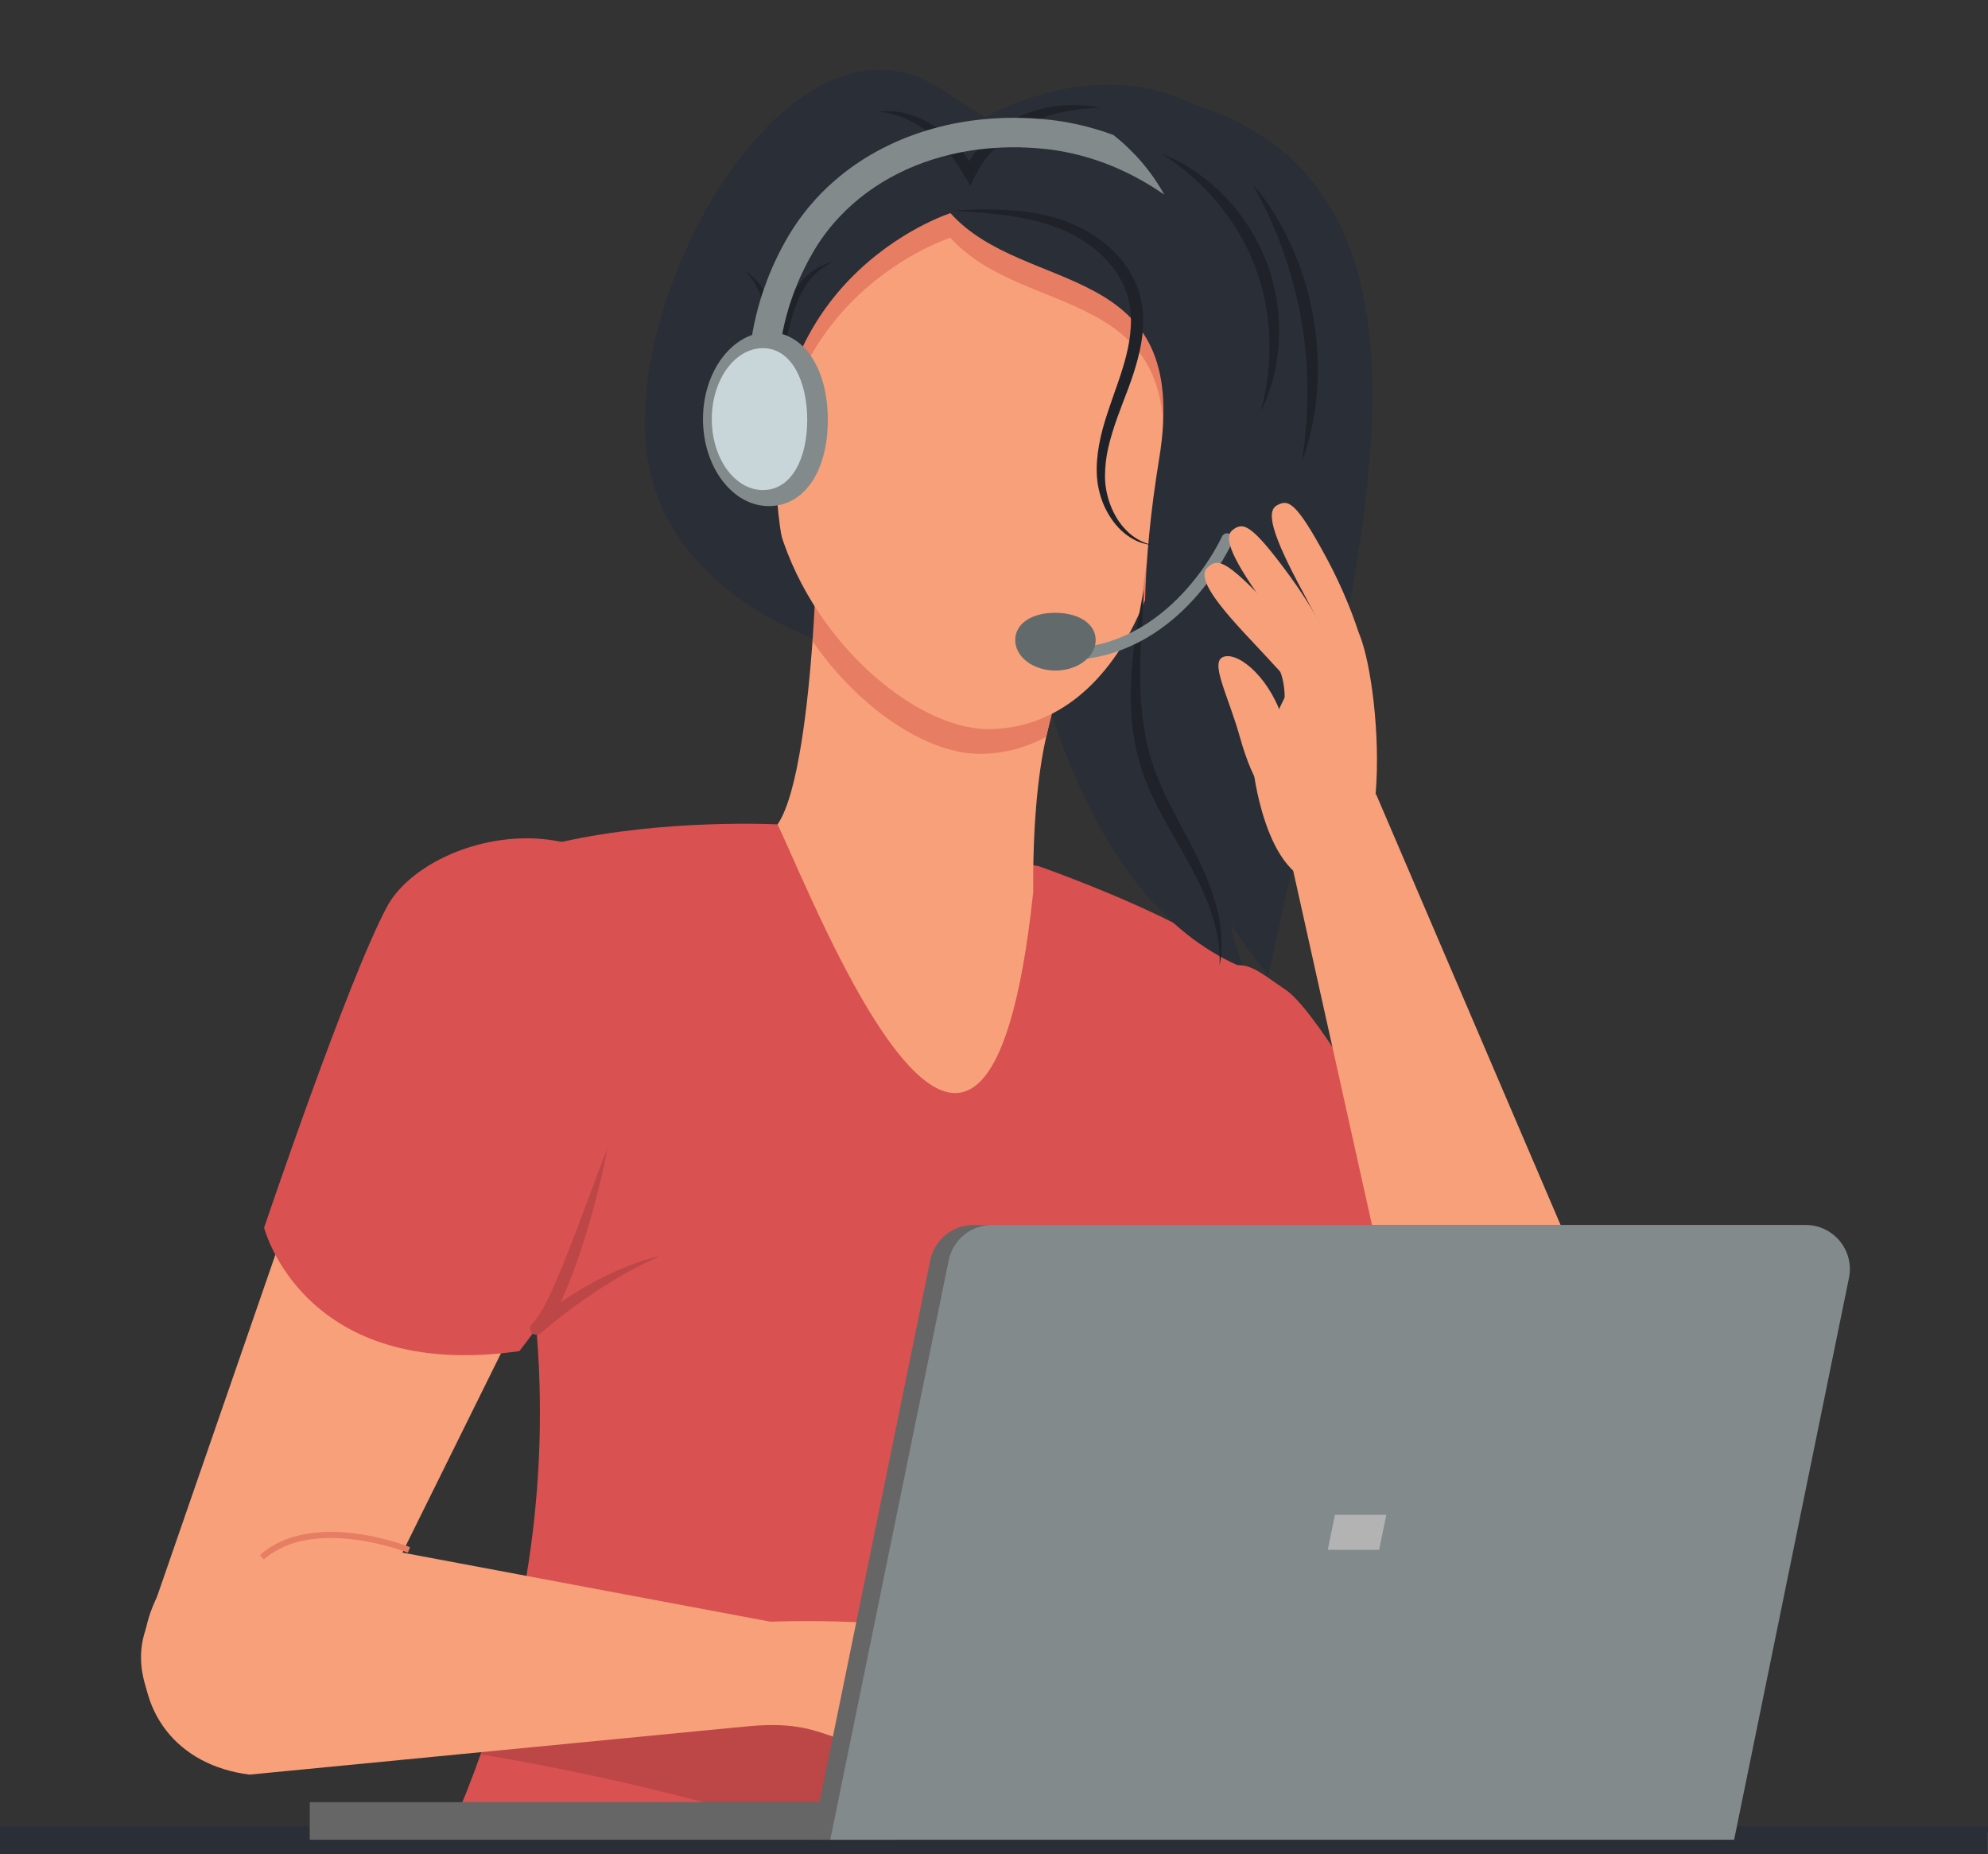 <?xml version="1.0" encoding="UTF-8"?><svg xmlns="http://www.w3.org/2000/svg" xmlns:xlink="http://www.w3.org/1999/xlink" height="1087.5" preserveAspectRatio="xMidYMid meet" version="1.0" viewBox="0.0 -40.9 1166.2 1087.5" width="1166.2" zoomAndPan="magnify"><rect x="0.0" y="-40.9" width="1166.2" height="1087.5" fill="#333333" stroke="none"/><defs><clipPath id="a"><path d="M 241 442 L 743 442 L 743 1046.602 L 241 1046.602 Z M 241 442"/></clipPath><clipPath id="b"><path d="M 281 909 L 675 909 L 675 1046.602 L 281 1046.602 Z M 281 909"/></clipPath><clipPath id="c"><path d="M 0 1033 L 1166.16 1033 L 1166.16 1046.602 L 0 1046.602 Z M 0 1033"/></clipPath><clipPath id="d"><path d="M 0 1030 L 1166.16 1030 L 1166.16 1046.602 L 0 1046.602 Z M 0 1030"/></clipPath></defs><g><g><path d="M 927.52 838.449 L 734.023 544.93 C 731.195 539.16 727.617 533.664 723.246 528.586 C 694.445 495.109 642.77 492.348 607.816 522.414 C 572.867 552.484 567.887 603.996 596.688 637.473 C 597.605 638.547 598.555 639.582 599.52 640.59 L 842.5 917.504 C 861.414 939.488 931.59 947.867 954.543 928.121 C 972.73 912.473 947.273 877.137 939.5 856.699 L 939.535 856.68 L 939.438 856.531 C 937.402 851.238 934.508 846.207 930.621 841.691 C 929.633 840.547 928.586 839.484 927.52 838.449" fill="#f7a07a"/></g><g clip-path="url(#a)"><path d="M 712.246 761.348 C 711.902 763.52 711.547 765.688 711.203 767.871 C 710.91 769.738 710.621 771.605 710.328 773.484 C 710.172 774.547 709.996 775.617 709.84 776.676 C 709.812 776.848 709.785 777.02 709.762 777.191 C 709.73 777.445 709.691 777.684 709.652 777.934 C 709.508 778.953 709.348 779.984 709.176 781.02 C 708.449 785.707 707.574 790.551 706.582 795.504 C 706.582 795.504 706.582 795.566 706.543 795.699 L 706.516 795.91 C 704.227 807.363 701.352 819.531 698.07 832.145 C 691.543 857.047 683.258 883.711 674.215 910.332 C 668.191 928.086 661.82 945.824 655.43 963.023 C 654.438 965.684 653.441 968.332 652.449 970.965 C 650.621 975.836 648.781 980.668 646.957 985.422 C 646.719 986.031 646.492 986.641 646.254 987.25 C 640.43 1002.391 634.684 1016.859 629.281 1030.25 C 628.793 1031.449 628.305 1032.66 627.824 1033.832 C 626.055 1038.219 624.305 1042.48 622.609 1046.602 L 257.781 1046.602 C 259.73 1042.512 261.688 1038.262 263.648 1033.832 C 264.18 1032.66 264.707 1031.461 265.238 1030.25 C 270.852 1017.449 276.516 1003.32 281.93 987.988 L 282.367 986.719 C 282.938 985.062 283.492 983.422 284.074 981.77 C 293.965 952.816 302.859 919.785 308.844 883.352 C 315.914 840.512 318.984 793 314.934 741.914 C 314.844 740.695 314.75 739.465 314.645 738.23 L 314.629 738.164 C 314.512 736.723 314.379 735.281 314.246 733.836 C 314.23 733.625 314.207 733.426 314.191 733.23 C 313.648 727.414 313.004 721.566 312.262 715.66 C 303.762 647.68 282.34 573.996 241.168 497.133 C 245.207 492.367 249.867 488.023 255.031 484.027 L 255.109 483.973 C 274.781 468.828 301.711 459.098 329.457 452.891 C 390.777 439.16 456.137 442.605 456.137 442.605 L 606.184 466.539 L 608.934 466.977 C 608.934 466.977 651.723 481.844 688.395 500.352 C 698.031 505.223 707.258 510.344 715.16 515.52 C 715.625 515.812 716.086 516.117 716.535 516.422 C 720.934 519.348 724.891 522.301 728.238 525.238 C 728.953 525.836 729.645 526.457 730.305 527.078 C 737.086 533.461 740.684 543.664 741.969 556.984 C 746.18 600.246 726.098 676.395 712.246 761.348" fill="#d95151"/></g><g><path d="M 618.75 371.125 C 618.75 371.125 616.594 378.809 613.742 391.195 C 608.434 414.465 605.84 446.137 606.098 482.438 C 577.965 745.648 479.84 492.508 456.145 442.605 C 468.316 424.91 474.098 370.305 476.645 335.121 C 477.941 316.863 478.371 303.828 478.371 303.828 L 618.75 371.125" fill="#f7a07a"/></g><g><path d="M 723.684 207.367 C 723.684 309.617 683.629 354.23 588.223 354.23 C 492.812 354.23 378.18 309.617 378.18 207.367 C 378.18 105.121 470.688 -40.891 550.93 10.719 C 641.762 69.137 723.684 105.121 723.684 207.367" fill="#2a2e37"/></g><g><path d="M 578.082 27.809 C 578.082 27.809 658.734 -19.969 722.777 35.66 C 786.82 91.301 688.512 454.766 730.301 527.074 C 555.09 455.574 578.082 27.809 578.082 27.809" fill="#2a2e37"/></g><g><path d="M 618.75 371.125 C 618.75 371.125 616.594 378.809 613.742 391.195 C 601.914 397.672 588.793 401.211 574.461 401.211 C 544.117 401.211 504.016 374.965 476.645 335.121 C 477.941 316.863 478.371 303.828 478.371 303.828 L 618.75 371.125" fill="#e77d63"/></g><g><path d="M 687.125 223.582 C 687.125 258.242 680.648 291.008 668.734 317.941 C 650.562 359.121 619.656 386.707 579.684 386.707 C 536.562 386.707 473.797 333.742 455.711 264.242 L 455.711 264.156 C 452.473 251.727 450.66 238.773 450.66 225.48 C 450.66 137.938 500.344 69.133 572.262 69.133 C 644.176 69.133 687.125 135.996 687.125 223.582" fill="#f7a07a"/></g><g><path d="M 680.004 242.359 C 699.301 124.559 601.484 147.523 557.539 98.527 C 557.539 98.527 447.336 133.449 455.711 264.156 C 452.473 251.727 450.66 238.773 450.66 225.48 C 450.66 137.938 500.344 69.133 572.262 69.133 C 644.176 69.133 687.125 135.996 687.125 223.582 C 687.125 258.242 680.648 291.008 668.734 317.941 C 671.629 293.984 675.645 268.863 680.004 242.359" fill="#e77d63"/></g><g><path d="M 699.441 19.988 C 671.734 11.328 635.098 33.281 601.207 56.562 C 573.008 48.141 541.18 40.73 515.93 31.828 C 456.07 10.719 470.27 77.871 422.301 115.832 C 374.336 153.797 406.926 188.051 458.598 274.676 C 433.527 123.406 557.559 84.105 557.559 84.105 C 601.477 133.07 699.305 110.133 680.023 227.914 C 660.199 349.02 673.02 444.559 744.148 531.141 C 790.559 309.816 873.52 74.395 699.441 19.988" fill="#2a2e37"/></g><g><path d="M 515.352 24.629 C 520.98 23.68 526.863 24.371 532.453 25.898 C 538.074 27.422 543.395 30.02 548.34 33.18 L 551.926 35.738 C 552.535 36.16 553.094 36.629 553.641 37.121 L 555.305 38.559 C 557.605 40.41 559.543 42.609 561.578 44.719 C 562.633 45.75 563.484 46.941 564.402 48.078 L 567.121 51.527 C 568.793 53.914 570.336 56.391 571.945 58.824 L 565.637 59.254 C 566.117 58.125 566.531 57.285 567.02 56.359 C 567.504 55.457 568.008 54.582 568.527 53.719 C 569.574 51.992 570.699 50.336 571.879 48.715 C 574.281 45.512 576.941 42.512 579.848 39.77 C 585.66 34.301 592.422 29.852 599.695 26.711 C 606.977 23.578 614.715 21.691 622.469 21.039 C 630.219 20.379 637.98 20.762 645.492 22.23 C 637.852 22.559 630.328 23.309 623.051 24.898 C 615.77 26.441 608.781 28.922 602.305 32.23 C 595.828 35.559 589.906 39.828 584.762 44.879 C 582.191 47.41 579.805 50.121 577.66 53.008 C 576.594 54.449 575.57 55.93 574.633 57.445 C 574.168 58.203 573.715 58.973 573.297 59.742 C 572.883 60.484 572.438 61.344 572.156 61.953 L 569.352 68.051 L 565.848 62.383 L 561.547 55.43 L 559.16 52.133 C 558.352 51.047 557.621 49.883 556.707 48.883 C 554.949 46.828 553.27 44.68 551.305 42.82 C 550.328 41.891 549.449 40.828 548.395 39.988 L 545.32 37.328 C 544.281 36.461 543.145 35.719 542.07 34.879 C 541.004 34.031 539.84 33.328 538.68 32.621 L 536.938 31.551 C 536.344 31.211 535.727 30.922 535.121 30.609 L 533.301 29.648 C 532.695 29.32 532.055 29.09 531.43 28.809 C 526.398 26.629 521.016 25.012 515.352 24.629" fill="#1f2229"/></g><g><path d="M 436.953 117.859 C 439.758 119.461 442.172 121.746 444.27 124.242 C 445.398 125.449 446.273 126.836 447.242 128.172 C 448.125 129.555 448.941 130.988 449.77 132.422 C 452.844 138.273 454.773 144.695 455.871 151.191 C 456.539 154.441 456.727 157.727 457.008 161.016 C 457.191 162.664 457.09 164.301 457.121 165.945 L 457.113 170.879 C 456.852 174.141 456.664 177.422 456.312 180.676 L 454.816 190.363 L 447.859 188.723 C 449.68 181.812 450.934 174.473 452.512 167.164 C 454.059 159.84 455.848 152.469 458.41 145.27 C 460.945 138.082 464.395 131.031 469.312 125.016 C 471.785 122.031 474.664 119.363 477.875 117.246 C 481.105 115.152 484.652 113.625 488.312 112.812 C 481.52 116.035 476.094 121.133 472.324 127.219 C 470.387 130.227 468.812 133.465 467.48 136.801 C 466.121 140.129 465.008 143.57 464.031 147.062 C 462.086 154.055 460.703 161.25 459.355 168.52 C 458.688 172.156 458.039 175.82 457.309 179.504 C 456.594 183.188 455.789 186.895 454.754 190.629 L 447.797 188.988 L 449.398 179.754 L 450.5 170.477 L 450.738 165.828 C 450.793 164.277 450.988 162.719 450.898 161.176 L 450.84 156.527 C 450.883 154.965 450.613 153.449 450.527 151.898 C 450.387 150.359 450.324 148.801 450.016 147.289 C 449.754 145.77 449.578 144.223 449.27 142.707 L 448.184 138.191 L 446.758 133.766 C 446.184 132.332 445.613 130.879 444.969 129.457 C 444.234 128.094 443.613 126.637 442.77 125.324 C 441.176 122.625 439.309 120.043 436.953 117.859" fill="#1f2229"/></g><g><path d="M 558.527 82.59 C 570.625 81.887 582.77 81.586 594.973 82.555 C 607.129 83.656 619.418 85.988 630.852 91.227 C 636.539 93.812 641.98 97.027 646.938 100.934 C 651.906 104.816 656.453 109.34 660.184 114.555 C 663.938 119.742 666.809 125.637 668.57 131.879 C 670.312 138.117 670.859 144.625 670.555 150.969 C 670.191 157.324 669.039 163.531 667.457 169.535 C 665.891 175.555 663.93 181.395 661.797 187.117 C 657.48 198.492 652.965 209.594 650.27 221.055 C 648.902 226.777 648.211 232.602 648.199 238.426 C 648.238 244.176 649.344 249.973 651.438 255.418 C 653.535 260.848 656.57 266.012 660.746 270.172 C 664.836 274.414 670.188 277.465 676.105 278.805 L 673.855 278.477 L 672.723 278.305 L 671.621 278.008 C 670.887 277.805 670.137 277.629 669.402 277.395 L 667.258 276.547 C 666.523 276.289 665.859 275.902 665.18 275.535 C 664.508 275.152 663.789 274.836 663.156 274.395 C 661.879 273.523 660.559 272.688 659.398 271.645 C 654.562 267.688 650.926 262.43 648.184 256.809 C 645.535 251.129 643.938 244.934 643.477 238.602 C 643.078 232.328 643.629 226.031 644.762 219.922 C 645.852 213.789 647.543 207.836 649.445 202.016 C 651.336 196.191 653.418 190.484 655.375 184.805 C 659.312 173.527 662.812 162.102 663.359 150.598 C 663.688 144.875 663.242 139.16 661.781 133.73 C 660.328 128.305 657.812 123.18 654.617 118.473 C 648.219 108.992 638.742 101.668 628.422 96.273 C 623.234 93.57 617.68 91.586 611.996 89.891 C 606.312 88.207 600.465 86.984 594.551 86.051 C 582.711 84.133 570.613 83.473 558.527 82.59" fill="#1f2229"/></g><g><path d="M 734.992 67.195 C 744.281 78.016 751.773 90.406 757.691 103.5 C 763.578 116.621 767.816 130.516 770.336 144.711 C 772.859 158.902 773.652 173.41 772.637 187.754 C 771.578 202.086 768.797 216.301 763.781 229.648 C 765.863 215.562 767.062 201.551 766.973 187.562 C 766.918 173.586 765.664 159.676 763.242 145.969 C 760.812 132.262 757.211 118.766 752.457 105.621 C 747.742 92.449 741.793 79.703 734.992 67.195" fill="#1f2229"/></g><g><path d="M 671.125 304.844 C 670.078 324.074 668.43 343.227 668.988 362.199 C 669.492 381.152 672.547 399.879 679.887 417.102 C 683.441 425.785 687.855 434.195 692.367 442.629 C 696.793 451.117 701.52 459.551 705.473 468.457 C 707.453 472.898 709.348 477.398 710.93 482.02 C 712.492 486.648 713.848 491.355 714.848 496.141 C 716.781 505.699 717.363 515.648 715.477 525.129 C 715.758 515.488 714.227 506.031 711.418 497.012 C 708.691 487.961 704.762 479.324 700.41 470.91 C 695.973 462.535 691.195 454.262 686.383 445.914 C 681.66 437.516 677.07 428.922 673.234 419.867 C 671.395 415.316 669.664 410.672 668.398 405.891 C 668.074 404.699 667.684 403.523 667.41 402.32 L 666.574 398.719 C 665.965 396.328 665.598 393.891 665.176 391.469 C 663.652 381.746 663.059 371.941 663.387 362.215 C 663.895 342.73 667.129 323.664 671.125 304.844" fill="#1f2229"/></g><g><path d="M 196.82 948.977 L 366.953 605.121 C 370.766 599.27 373.977 592.867 376.43 585.973 C 392.621 540.52 370.426 491.09 326.855 475.57 C 283.289 460.055 234.844 484.32 218.652 529.773 C 218.137 531.23 217.66 532.688 217.219 534.148 L 85.547 914.539 C 74.914 944.391 95.719 979.074 124.336 989.27 C 147.008 997.344 171.652 988.973 186.215 970.312 L 186.254 970.336 L 186.34 970.16 C 190.102 965.309 193.215 959.801 195.398 953.668 C 195.953 952.113 196.398 950.547 196.82 948.977" fill="#f7a07a"/></g><g><path d="M 423.316 202.512 C 423.465 203.965 423.648 205.422 423.879 206.867 C 427.547 230.387 441.504 252.59 455.898 251.145 C 471.191 249.609 480.488 217.453 477.977 192.414 C 477.559 188.254 476.844 184.562 475.863 181.285 C 475.078 178.641 474.121 176.273 473.023 174.172 C 467.266 163.199 457.508 159.379 446.805 160.453 C 432.062 161.93 421.578 176.379 423.102 199.848 L 423.102 199.859 C 423.152 200.723 423.227 201.617 423.316 202.512" fill="#f7a07a"/></g><g><path d="M 454.379 193.109 C 454.379 193.109 445.156 173.734 437 183.395 C 428.844 193.059 444.324 230.402 456.129 232.672 C 467.93 234.934 454.379 193.109 454.379 193.109" fill="#e77d63"/></g><g><path d="M 154.93 679.137 C 154.93 679.137 177.859 769.66 304.672 751.527 C 304.672 751.527 428.316 595.684 392.824 508.391 C 357.332 421.098 249.895 447.957 226.871 491.125 C 203.852 534.289 154.93 679.137 154.93 679.137" fill="#d95151"/></g><g><path d="M 675.383 560.273 C 684.707 545.188 698.695 533.375 715.398 527.414 C 731.445 521.691 735.773 527.047 754.484 539.836 C 780.68 557.742 860.258 708.828 860.258 708.828 C 860.258 708.828 826.551 817.379 752.453 823.773 C 726.965 799.473 631.035 690.758 638.711 644.715 C 643.555 615.66 662.246 581.516 675.383 560.273" fill="#d95151"/></g><g><path d="M 356.242 632.734 C 354.566 642.141 352.379 651.422 350.023 660.664 C 347.641 669.898 345.043 679.078 342.117 688.176 C 339.184 697.27 336.004 706.301 332.266 715.188 C 330.398 719.633 328.387 724.031 326.098 728.379 L 324.281 731.613 C 323.609 732.68 322.988 733.754 322.273 734.812 C 320.832 736.926 319.285 739.039 317.074 741.027 L 312.27 735.402 C 315.074 733.211 317.816 730.945 320.668 728.816 L 324.984 725.676 L 327.141 724.105 L 329.355 722.617 L 333.785 719.648 C 335.27 718.664 336.805 717.762 338.312 716.82 C 341.309 714.906 344.434 713.199 347.52 711.441 C 350.656 709.766 353.805 708.121 357.02 706.613 C 360.211 705.055 363.457 703.613 366.754 702.297 C 370.043 700.973 373.352 699.695 376.738 698.637 C 380.105 697.547 383.516 696.566 386.988 695.898 C 380.48 698.613 374.266 701.848 368.148 705.219 C 366.609 706.039 365.125 706.961 363.609 707.82 C 362.086 708.668 360.594 709.566 359.109 710.48 C 356.109 712.242 353.23 714.215 350.285 716.059 C 344.512 719.934 338.785 723.863 333.266 728.078 C 330.465 730.121 327.785 732.34 325.043 734.457 L 317.016 741.074 C 315.438 742.375 313.109 742.152 311.809 740.574 C 310.57 739.078 310.715 736.895 312.09 735.566 L 312.211 735.449 C 313.5 734.211 314.82 732.496 316.027 730.672 C 316.637 729.758 317.199 728.766 317.789 727.82 L 319.441 724.828 C 321.617 720.781 323.559 716.531 325.457 712.254 C 329.234 703.676 332.707 694.887 336.098 686.055 C 339.492 677.227 342.824 668.344 346.141 659.441 C 349.473 650.547 352.754 641.621 356.242 632.734" fill="#bd4646"/></g><g><path d="M 694.422 751.797 C 696.07 753.754 697.621 755.766 699.164 757.785 C 700.699 759.809 702.18 761.859 703.684 763.898 C 706.641 768.012 709.484 772.188 712.266 776.402 L 706.633 778.195 C 705.637 771.02 705.023 763.887 704.664 756.691 C 704.336 749.508 704.281 742.305 704.609 735.094 C 704.945 727.887 705.645 720.66 707.043 713.516 C 707.727 709.945 708.605 706.395 709.793 702.93 C 710.953 699.477 712.445 696.059 714.547 693.105 C 712.574 700.039 712.23 707.059 711.918 714.09 C 711.648 721.117 711.664 728.168 711.727 735.223 C 711.789 742.281 711.953 749.348 712.125 756.426 L 712.664 777.652 L 712.672 778.016 C 712.715 779.664 711.414 781.031 709.766 781.074 C 708.582 781.105 707.539 780.438 707.031 779.449 C 704.738 774.953 702.508 770.418 700.387 765.82 C 699.355 763.508 698.297 761.203 697.297 758.871 C 696.301 756.535 695.312 754.191 694.422 751.797" fill="#bd4646"/></g><g><path d="M 439.102 176.047 L 447.262 176.32 L 447.746 176.32 L 449.371 176.391 L 456.391 176.633 C 456.633 169.305 457.496 161.867 458.984 154.469 C 461.578 141.227 466.039 128.086 472.191 115.848 C 473.852 112.457 475.688 109.141 477.621 105.891 C 481.91 98.73 486.922 92.129 492.594 86.145 C 511.887 65.711 538.652 52.258 569.148 47.453 C 573.746 46.727 578.414 46.211 583.188 45.898 C 589.758 45.41 596.43 45.34 603.207 45.691 C 604.973 45.789 606.699 45.898 608.465 46.039 C 610.121 46.172 611.746 46.309 613.406 46.48 C 617.902 46.969 622.914 47.73 628.379 48.973 C 643.973 52.395 663.023 59.414 683.012 73.281 C 675.438 59.59 665.273 47.867 653.238 38.32 L 653.207 38.289 C 638.719 32.93 625.648 30.41 615.238 29.301 C 602.238 27.922 589.516 27.852 577.238 29.02 C 567.145 29.961 557.355 31.75 547.953 34.352 C 526.551 40.23 507.219 50.184 491.176 63.703 C 488.133 66.262 485.23 68.926 482.465 71.727 C 479.559 74.629 476.824 77.672 474.199 80.82 C 470.016 85.902 466.211 91.297 462.789 97.004 C 461.371 99.387 460.02 101.773 458.742 104.23 C 458.016 105.543 457.324 106.891 456.668 108.238 C 453.938 113.668 451.516 119.27 449.441 124.941 C 444.566 137.941 441.352 151.531 439.898 164.98 C 439.52 168.68 439.242 172.383 439.102 176.047" fill="#828a8c"/></g><g><path d="M 451.02 255.93 C 471.711 255.93 485.609 235.621 485.609 205.395 C 485.609 175.066 471.387 153.883 451.02 153.883 C 429.719 153.883 412.387 176.77 412.387 204.906 C 412.387 233.039 429.719 255.93 451.02 255.93" fill="#828a8c"/></g><g><path d="M 417.551 204.906 C 417.551 227.887 430.984 246.516 447.562 246.516 C 464.141 246.516 473.531 228.375 473.531 205.395 C 473.531 182.414 464.141 163.297 447.562 163.297 C 430.984 163.297 417.551 181.926 417.551 204.906" fill="#c9d6d9"/></g><g><path d="M 632.289 346.012 C 630.512 346.012 629 344.652 628.848 342.848 C 628.688 340.945 630.098 339.27 632 339.109 C 689.336 334.219 716.496 274.52 716.766 273.914 C 717.539 272.172 719.586 271.387 721.328 272.16 C 723.074 272.938 723.859 274.98 723.086 276.723 C 721.926 279.336 693.957 340.766 632.586 346 C 632.484 346.008 632.387 346.012 632.289 346.012" fill="#828a8c"/></g><g><path d="M 595.555 334.551 C 595.535 324.98 604.918 318.535 618.898 318.512 C 632.93 318.484 642.738 325.047 642.754 334.469 C 642.773 344.32 632.199 352.355 619.188 352.379 C 606.172 352.402 595.57 344.406 595.555 334.551" fill="#636a6b"/></g><g><path d="M 619.18 348.391 C 608.551 348.41 599.922 342.211 599.91 334.543 C 599.895 326.879 608.277 322.52 618.906 322.496 C 629.535 322.48 638.387 326.809 638.398 334.477 C 638.414 342.145 629.809 348.371 619.18 348.391" fill="#636a6b"/></g><g><path d="M 941.277 934.355 C 979.203 920.965 999.09 879.359 985.695 841.438 L 807.227 424.879 L 757.168 463.238 L 855.191 904.102 C 872.828 932.551 908.418 945.961 941.277 934.355" fill="#f7a07a"/></g><g><path d="M 735.531 412.5 C 735.531 412.5 744.535 486.762 783.48 475.902 C 822.422 465.043 805.918 328.812 792.855 324.918 C 779.793 321.023 750.41 368.395 746.566 385.52 C 742.723 402.648 735.531 412.5 735.531 412.5" fill="#f7a07a"/></g><g><path d="M 753.328 383.609 C 760.566 409.566 764.148 429.82 755.066 432.355 C 745.98 434.891 734.824 418.168 727.586 392.211 C 720.348 366.258 709.051 346.727 718.137 344.195 C 727.223 341.66 746.09 357.652 753.328 383.609" fill="#f7a07a"/></g><g><path d="M 780.461 376.328 C 775.023 381.477 758.16 360.227 733.66 334.355 C 709.16 308.488 702.973 297.074 708.406 291.93 C 713.84 286.781 718.191 286.492 742.695 312.359 C 767.195 338.23 785.895 371.18 780.461 376.328" fill="#f7a07a"/></g><g><path d="M 789.426 369.715 C 783.387 374.141 768.039 349.195 745.285 318.152 C 722.531 287.113 717.23 274.199 723.266 269.773 C 729.301 265.348 733.789 265.789 756.543 296.832 C 779.297 327.875 795.461 365.289 789.426 369.715" fill="#f7a07a"/></g><g><path d="M 800.961 363.508 C 794.371 367.062 782.598 340.246 764.32 306.371 C 746.047 272.5 742.566 258.98 749.156 255.43 C 755.742 251.871 760.125 252.926 778.398 286.801 C 796.676 320.672 807.547 359.953 800.961 363.508" fill="#f7a07a"/></g><g><path d="M 740.312 338.52 C 740.312 338.52 758.809 349.273 752.199 381.891 C 774.641 397.32 797.715 361.387 797.715 361.387 L 740.312 338.52" fill="#f7a07a"/></g><g><path d="M 681.633 49.332 C 695.473 54.738 708.066 63.551 718.559 74.395 C 729.035 85.27 737.418 98.297 742.867 112.508 C 748.328 126.715 750.809 142.008 750.289 157.102 C 749.742 172.18 746.273 187.156 739.59 200.43 C 743.426 186.109 745.199 171.539 744.625 157.105 C 744.078 142.688 741.258 128.445 736.141 115.086 C 731.02 101.73 723.594 89.25 714.355 78.164 C 705.133 67.047 694.066 57.402 681.633 49.332" fill="#1f2229"/></g><g clip-path="url(#b)"><path d="M 674.359 909.867 C 674.309 910.027 674.266 910.176 674.215 910.332 C 668.309 928.934 662.219 946.816 656.172 963.723 C 655.258 966.277 654.344 968.809 653.43 971.309 C 645.605 992.836 637.887 1012.668 630.727 1030.25 C 630.234 1031.449 629.746 1032.66 629.258 1033.832 C 627.457 1038.238 625.695 1042.488 623.973 1046.602 L 505.727 1046.602 C 494.805 1042.102 483.355 1037.832 471.625 1033.832 C 468.051 1032.621 464.449 1031.41 460.836 1030.25 C 385.457 1005.762 302.609 991.379 281.93 987.988 L 282.367 986.719 C 282.938 985.062 283.492 983.422 284.074 981.77 C 306.898 981.211 341.215 966.039 404.07 962.508 C 412.344 962.914 420.301 963.301 427.938 963.645 C 431.09 963.789 434.188 963.922 437.219 964.055 C 464.355 965.234 487.434 965.988 507.289 966.215 C 516.227 966.316 524.5 966.316 532.191 966.215 C 543.973 966.027 554.395 965.59 563.711 964.863 C 565.023 964.758 566.309 964.648 567.562 964.543 L 567.578 964.543 C 576.605 963.723 584.574 962.598 591.75 961.168 C 591.926 961.129 592.109 961.09 592.281 961.051 C 601.785 959.117 609.875 956.59 617.211 953.398 C 618.203 952.973 619.184 952.535 620.148 952.086 C 624.055 950.246 627.734 948.207 631.32 945.973 C 645.234 937.285 657.602 925.477 674.359 909.867" fill="#bd4646"/></g><g><path d="M 84.535 920.73 C 79.227 963.012 104.129 994.602 146.41 999.91 L 435.07 971.906 L 451.93 910.215 L 174.91 858.211 C 142.23 850.879 107.621 865.406 92.367 895.223 C 88.395 902.988 85.684 911.566 84.535 920.73" fill="#f7a07a"/></g><g><path d="M 532.395 977.777 C 481.816 988.648 491.199 965.953 436.066 971.836 C 410.957 974.516 451.93 910.215 451.93 910.215 C 451.93 910.215 570.254 905.551 576.387 930.562 C 585.852 969.168 532.395 977.777 532.395 977.777" fill="#f7a07a"/></g><g><path d="M 532.496 932.613 C 534.598 923.582 545.188 912.719 572.98 919.184 C 600.773 925.648 662.43 961.531 660.328 970.562 C 658.227 979.598 617.297 948.977 589.504 942.512 C 561.711 936.043 530.395 941.645 532.496 932.613" fill="#f7a07a"/></g><g><path d="M 523.918 976.148 C 526.02 967.113 551.289 950.195 579.082 956.664 C 606.875 963.133 629.031 985.938 626.93 994.969 C 624.828 1004 600.133 981.691 572.34 975.227 C 544.547 968.762 521.816 985.18 523.918 976.148" fill="#f7a07a"/></g><g><path d="M 504.023 970.129 C 507.852 961.684 535.949 950.047 561.934 961.836 C 587.922 973.621 612.777 994.363 608.945 1002.809 C 605.113 1011.25 585.531 989.664 559.547 977.879 C 533.559 966.09 500.191 978.574 504.023 970.129" fill="#f7a07a"/></g><g><path d="M 496.277 929.934 C 499.59 915.695 490.5 910.078 542.793 911.477 C 580.277 912.48 655.105 975.621 646.25 987.25 C 641.355 993.68 612.578 964.703 576.059 956.207 C 539.535 947.707 492.965 944.172 496.277 929.934" fill="#f7a07a"/></g><g><path d="M 154.82 873.711 L 152.527 871.125 C 183.008 844.09 238.219 865.582 240.555 866.512 L 239.277 869.723 C 238.727 869.504 183.703 848.098 154.82 873.711" fill="#e77d63"/></g><g clip-path="url(#c)"><path d="M 1166.16 1033.832 L 0 1033.832 L 0 1046.602 L 1166.16 1046.602 L 1166.16 1033.832" fill="#fff"/></g><g clip-path="url(#d)"><path d="M 1166.16 1030.25 L 0 1030.25 L 0 1046.602 L 1166.16 1046.602 L 1166.16 1030.25" fill="#2a2e37"/></g><g><path d="M 181.684 1038.102 L 525.652 1038.102 L 525.652 1016.07 L 181.684 1016.07 L 181.684 1038.102" fill="#666"/></g><g><path d="M 476.23 1038.102 L 1006.461 1038.102 L 1073.82 708.637 C 1077.102 692.578 1064.828 677.547 1048.441 677.547 L 571.086 677.547 C 558.781 677.547 548.176 686.203 545.711 698.258 L 476.23 1038.102" fill="#666"/></g><g><path d="M 487.047 1038.102 L 1017.27 1038.102 L 1084.629 708.637 C 1087.922 692.578 1075.648 677.547 1059.262 677.547 L 581.902 677.547 C 569.598 677.547 558.992 686.203 556.527 698.258 L 487.047 1038.102" fill="#828a8c"/></g><g><path d="M 778.902 868.074 L 809.047 868.074 L 813.238 847.574 L 783.094 847.574 L 778.902 868.074" fill="#b3b3b3"/></g></g></svg>